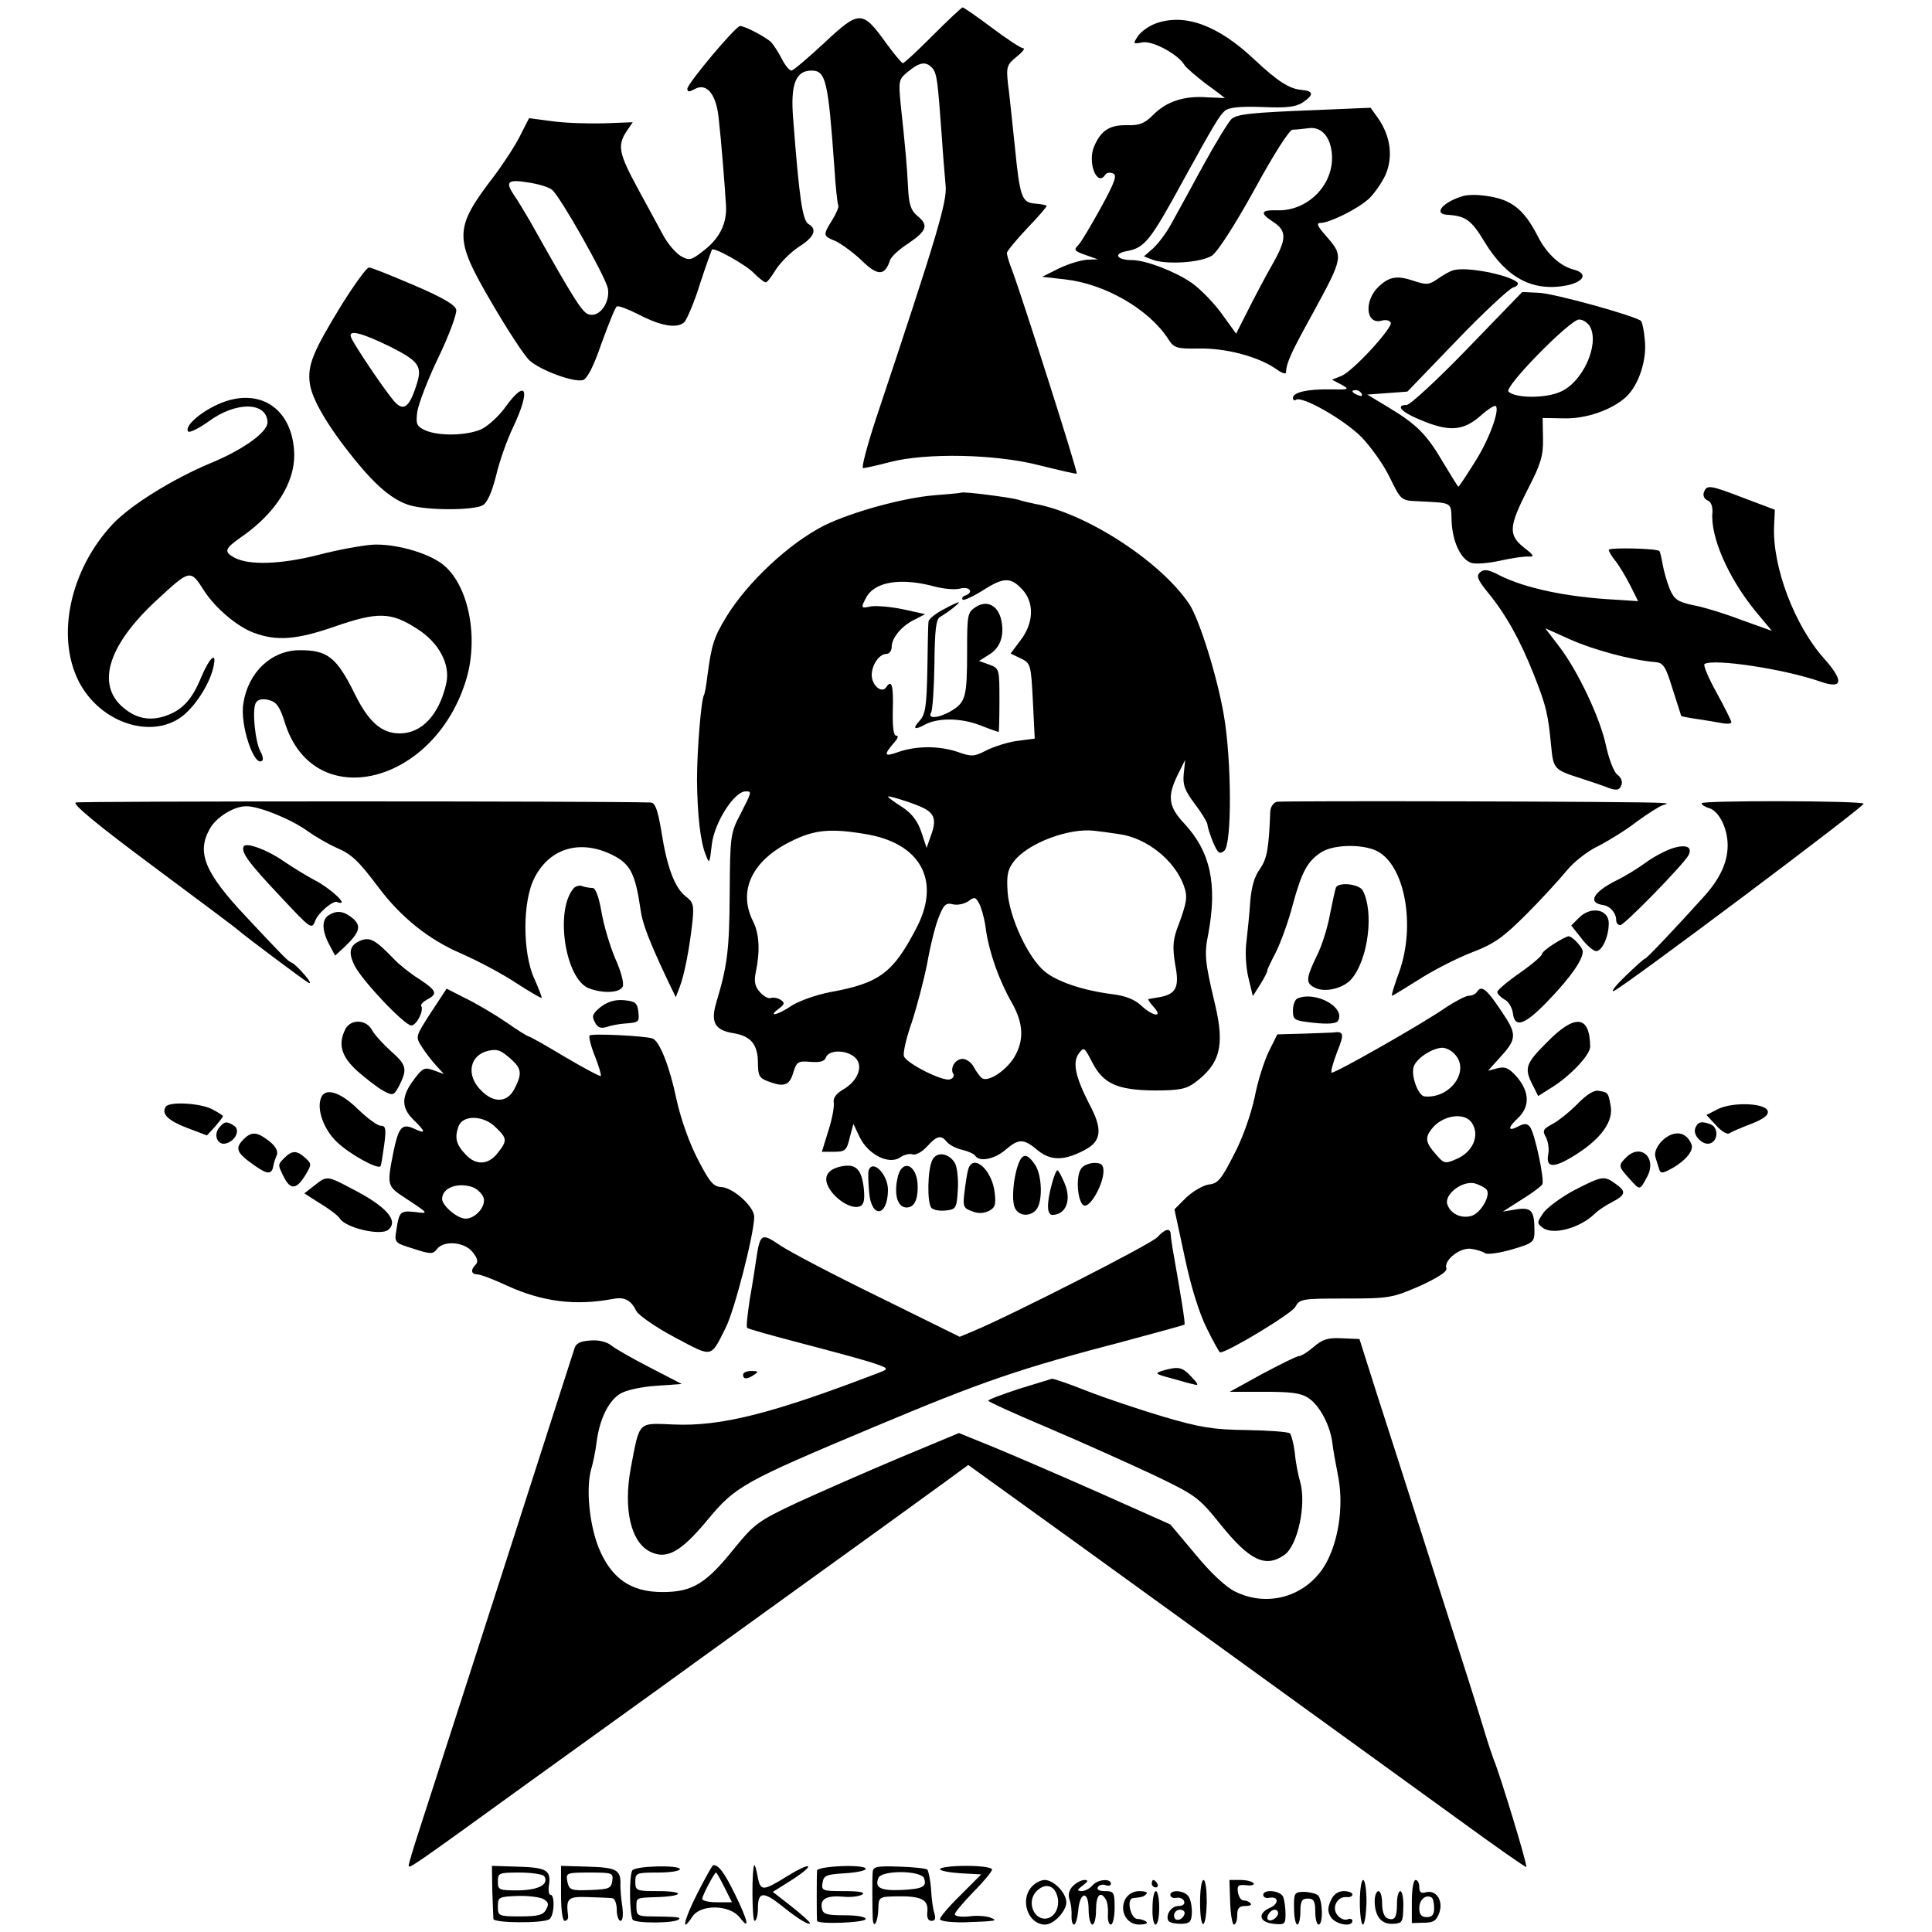 <?xml version="1.0" standalone="no"?>
<!DOCTYPE svg PUBLIC "-//W3C//DTD SVG 20010904//EN"
 "http://www.w3.org/TR/2001/REC-SVG-20010904/DTD/svg10.dtd">
<svg version="1.0" xmlns="http://www.w3.org/2000/svg"
 width="520pt" height="520pt" viewBox="0 0 520 520"
 preserveAspectRatio="xMidYMid meet">
<g transform="translate(0,520) scale(0.1,-0.1)"
fill="#000000" stroke="none">
<path d="M2511 5105 c-41 -41 -77 -75 -81 -75 -3 0 -23 24 -45 54 -64 89 -72
89 -166 1 -44 -41 -84 -75 -89 -75 -5 0 -17 14 -26 32 -9 18 -22 37 -28 44
-14 14 -71 44 -84 44 -12 0 -142 -155 -142 -169 0 -9 5 -9 21 0 31 16 56 -14
63 -76 7 -61 17 -186 20 -238 3 -49 -18 -90 -62 -123 -32 -25 -37 -26 -60 -13
-13 8 -34 32 -46 54 -12 22 -43 79 -69 127 -51 94 -56 116 -31 154 l17 25 -79
-3 c-44 -1 -106 1 -140 6 l-60 8 -25 -49 c-13 -26 -45 -75 -70 -108 -108 -141
-108 -165 -5 -341 42 -72 87 -141 101 -154 28 -26 119 -60 144 -53 11 3 29 37
50 99 19 52 37 97 41 99 5 3 30 -7 58 -21 61 -32 105 -39 124 -21 7 8 27 54
42 103 16 49 31 90 32 92 5 8 94 -42 114 -64 13 -13 27 -24 31 -24 4 0 16 16
27 34 12 19 39 46 61 61 42 26 52 48 27 62 -16 9 -25 71 -41 281 -8 94 6 132
49 132 39 0 45 -26 62 -265 3 -49 8 -93 10 -97 3 -4 -5 -22 -16 -40 -26 -42
-25 -43 9 -57 15 -7 47 -30 70 -52 43 -42 62 -42 76 -1 2 10 25 31 50 47 50
34 55 49 24 74 -17 14 -23 31 -25 77 -3 59 -7 104 -20 225 -6 63 -5 66 21 87
32 26 48 27 65 8 12 -15 14 -35 25 -186 3 -47 8 -104 10 -128 5 -43 -21 -131
-189 -634 -23 -71 -38 -128 -33 -128 5 0 37 7 71 16 99 26 288 22 406 -9 52
-13 96 -23 98 -22 4 3 -148 479 -174 548 -8 20 -14 41 -14 46 0 5 25 35 55 67
30 31 54 59 52 60 -2 2 -16 5 -31 6 -36 3 -41 16 -55 158 -7 63 -14 137 -18
164 -5 46 -3 52 23 73 16 13 24 23 18 23 -6 0 -44 25 -84 55 -40 30 -76 55
-79 55 -3 0 -39 -34 -80 -75z m-1025 -416 c22 -18 143 -232 150 -265 7 -38
-23 -80 -52 -70 -17 5 -41 43 -157 250 -16 27 -35 59 -43 70 -25 37 -18 44 37
35 28 -4 57 -13 65 -20z"/>
<path d="M3111 5137 c-19 -7 -40 -22 -48 -34 -14 -21 -14 -22 12 -17 27 5 96
-32 113 -61 4 -7 30 -29 57 -50 28 -20 51 -38 52 -39 1 0 -21 1 -47 2 -62 5
-111 -11 -147 -48 -22 -22 -36 -28 -70 -27 -46 1 -70 -14 -88 -57 -19 -43 8
-111 30 -76 3 5 12 7 21 3 11 -4 5 -23 -33 -92 -26 -47 -53 -93 -61 -101 -13
-12 -10 -16 19 -26 l34 -12 -29 -1 c-16 -1 -50 -11 -75 -23 l-46 -23 62 -7
c107 -12 225 -80 277 -160 16 -25 22 -27 85 -26 72 1 157 -22 204 -54 15 -11
27 -16 28 -11 2 28 13 52 72 159 83 153 84 154 36 209 -23 26 -27 35 -15 35
24 0 97 36 128 63 15 13 36 43 47 66 21 49 14 104 -20 153 l-20 28 -142 -6
c-181 -7 -216 -11 -232 -24 -8 -7 -43 -64 -78 -128 -35 -65 -74 -135 -86 -157
-12 -22 -33 -50 -47 -63 l-25 -22 23 -9 c37 -14 131 -8 160 11 15 10 61 81
114 177 54 99 94 161 103 162 9 0 28 2 43 4 35 5 60 -24 63 -72 5 -81 -66
-152 -148 -149 -43 1 -47 -7 -12 -30 39 -25 39 -46 0 -115 -20 -35 -50 -92
-67 -126 l-31 -61 -39 54 c-21 29 -58 67 -81 83 -45 31 -124 61 -160 61 -41 0
-52 17 -15 24 49 9 63 26 153 191 82 149 97 174 112 187 11 9 40 12 100 10 65
-3 90 0 109 12 31 21 30 31 -3 34 -33 3 -64 23 -126 81 -98 93 -188 126 -266
98z"/>
<path d="M3940 4673 c-54 -15 -84 -48 -46 -51 51 -3 66 -14 101 -72 60 -99
131 -136 223 -118 46 10 56 32 19 42 -37 9 -73 42 -97 88 -41 81 -77 106 -160
113 -14 1 -32 0 -40 -2z"/>
<path d="M921 4382 c-79 -129 -94 -165 -87 -215 6 -42 48 -114 119 -202 60
-74 104 -111 150 -125 48 -14 170 -14 196 0 12 6 25 35 36 79 9 39 30 98 46
131 48 102 36 133 -21 54 -18 -25 -48 -52 -66 -60 -41 -17 -114 -18 -150 -2
-23 11 -25 17 -21 49 3 21 28 87 57 147 29 60 50 118 48 128 -2 13 -36 33
-113 66 -61 26 -115 48 -122 48 -6 0 -38 -44 -72 -98z m129 -115 c79 -40 88
-53 70 -106 -19 -59 -35 -69 -60 -40 -27 32 -108 152 -115 171 -9 22 27 13
105 -25z"/>
<path d="M3910 4472 c-8 -2 -27 -13 -41 -23 -23 -16 -30 -16 -64 -5 -44 15
-65 12 -94 -15 -41 -39 -35 -104 8 -92 10 3 21 1 24 -5 8 -12 -102 -132 -133
-144 l-25 -10 25 -13 c23 -13 22 -14 -30 -13 -61 1 -100 -8 -100 -23 0 -6 4
-8 8 -5 17 11 129 -53 176 -100 26 -27 61 -76 77 -110 29 -59 30 -61 72 -63
99 -5 92 -1 94 -53 2 -56 25 -104 53 -113 11 -4 46 -1 78 6 31 7 66 12 77 11
16 -1 13 4 -13 24 -43 34 -41 57 10 157 35 68 42 90 41 137 l-1 55 56 -1 c61
-2 131 23 169 58 34 32 56 100 50 153 -2 25 -7 48 -10 51 -13 13 -236 75 -276
76 l-44 2 -147 -152 c-81 -84 -155 -152 -164 -152 -30 0 -16 -18 32 -38 81
-35 119 -33 167 9 20 18 38 29 41 26 11 -11 -19 -93 -58 -153 -22 -35 -41 -64
-43 -64 -1 0 -19 29 -40 64 -45 77 -71 103 -147 149 l-58 35 54 4 54 4 132
137 c72 75 141 139 152 143 11 3 16 9 12 14 -24 21 -142 44 -174 32z m370
-152 c25 -48 -20 -148 -79 -174 -41 -19 -123 -18 -141 0 -12 13 166 194 190
194 11 0 24 -9 30 -20z m-615 -180 c3 -6 -1 -7 -9 -4 -18 7 -21 14 -7 14 6 0
13 -4 16 -10z"/>
<path d="M585 4111 c-48 -22 -88 -58 -79 -72 3 -5 28 7 56 27 73 54 157 53
158 -3 0 -26 -65 -73 -152 -109 -103 -43 -216 -113 -265 -165 -114 -122 -153
-301 -91 -423 56 -110 193 -157 277 -95 35 26 75 87 85 132 11 46 -9 30 -33
-27 -24 -59 -51 -88 -96 -103 -38 -13 -73 -8 -105 16 -84 61 -54 170 81 295
91 84 91 85 129 25 30 -46 89 -96 133 -112 61 -23 115 -19 216 16 118 41 153
40 223 -5 59 -37 91 -96 79 -148 -19 -84 -66 -134 -125 -134 -49 0 -84 31
-121 106 -49 99 -73 118 -148 118 -76 0 -139 -59 -152 -143 -10 -58 30 -175
51 -154 3 3 1 14 -5 24 -15 29 -23 116 -12 132 6 9 18 11 34 7 21 -5 30 -17
44 -62 78 -247 405 -166 489 121 33 116 3 256 -67 308 -42 31 -128 54 -186 51
-29 -2 -95 -14 -148 -28 -100 -25 -184 -28 -224 -7 -29 16 -27 24 19 56 91 63
143 145 142 222 -3 125 -96 185 -207 134z"/>
<path d="M4586 3875 c-3 -9 1 -18 10 -22 9 -3 14 -16 13 -32 -6 -65 42 -175
115 -265 l45 -54 -81 29 c-44 17 -103 35 -130 40 -43 9 -52 16 -64 44 -7 18
-16 48 -19 66 -3 18 -7 35 -9 36 -7 7 -136 10 -136 3 0 -4 8 -18 19 -31 10
-13 28 -43 39 -65 l21 -42 -62 4 c-131 7 -242 31 -310 65 -30 16 -42 18 -53 9
-11 -10 -8 -19 20 -54 49 -59 88 -130 124 -221 34 -85 39 -109 47 -194 6 -61
8 -63 80 -86 28 -9 57 -19 65 -22 29 -12 39 -11 44 4 4 9 -1 21 -11 28 -9 7
-22 40 -30 76 -15 74 -76 204 -128 271 l-36 47 67 -30 c62 -28 166 -56 229
-61 22 -2 28 -11 47 -73 12 -38 23 -71 23 -72 1 -1 19 -5 41 -8 21 -3 51 -8
67 -11 15 -3 27 -2 27 2 0 4 -18 40 -40 80 -22 40 -37 75 -32 77 26 15 215
-14 310 -47 62 -22 66 0 12 61 -80 89 -140 248 -135 357 l2 44 -82 31 c-94 36
-101 37 -109 16z"/>
<path d="M2587 3874 c-1 -1 -33 -4 -72 -7 -85 -7 -222 -45 -296 -81 -95 -48
-207 -153 -264 -246 -34 -56 -40 -76 -51 -159 -3 -25 -7 -48 -9 -51 -8 -13
-19 -150 -19 -230 1 -93 9 -167 24 -202 9 -24 10 -23 16 30 7 58 60 142 91
142 17 0 17 0 -14 -61 -27 -51 -28 -59 -29 -214 -1 -152 -6 -193 -36 -293 -16
-54 -4 -75 47 -83 47 -8 65 -31 65 -81 0 -32 4 -40 26 -48 44 -17 59 -12 69
23 9 29 13 32 46 29 26 -2 38 1 42 12 8 21 55 21 78 0 24 -21 9 -63 -31 -86
-19 -11 -28 -23 -26 -35 2 -10 -4 -44 -14 -75 l-18 -58 33 0 c30 0 34 4 42 38
l10 37 17 -36 c23 -47 79 -75 109 -54 10 7 26 11 33 8 8 -3 25 6 39 21 27 30
38 32 54 12 7 -8 26 -18 42 -21 16 -4 31 -11 34 -16 11 -17 52 -9 81 16 36 31
49 31 87 -1 34 -28 70 -29 125 0 47 24 51 56 13 126 -37 73 -45 111 -27 135
13 18 15 16 35 -23 30 -59 68 -76 168 -77 67 0 86 4 109 21 68 51 81 99 54
212 -27 113 -29 134 -18 188 25 134 6 222 -65 298 -42 45 -46 72 -17 131 l20
40 -4 -38 c-3 -30 3 -45 30 -81 19 -25 34 -50 34 -56 0 -6 7 -27 15 -47 13
-30 17 -33 30 -23 21 17 20 244 -1 365 -18 105 -66 258 -93 299 -76 114 -277
245 -416 270 -14 3 -33 7 -44 11 -20 6 -150 23 -154 19z m-70 -253 c23 -6 54
-9 68 -5 25 6 37 -10 13 -19 -7 -2 -10 -7 -7 -11 3 -3 27 8 53 24 57 37 76 37
107 4 33 -35 32 -90 -4 -137 l-27 -36 27 -13 c27 -13 28 -16 33 -115 l5 -101
-46 -6 c-25 -3 -62 -15 -83 -25 -34 -18 -41 -18 -78 -5 -50 17 -111 17 -160 0
-39 -14 -41 -9 -10 27 9 10 11 17 4 17 -7 0 -10 24 -9 70 2 65 -3 83 -18 60
-10 -15 -33 0 -38 25 -5 28 17 65 39 65 8 0 14 9 14 19 0 24 27 57 63 74 l27
14 -59 13 c-33 7 -71 10 -86 8 -28 -6 -29 -5 -14 23 23 44 94 55 186 30z m-47
-589 c44 -17 52 -34 37 -77 l-13 -37 -14 42 c-10 30 -25 50 -52 68 -21 13 -38
26 -38 28 0 3 45 -10 80 -24z m-140 -77 c146 -24 202 -123 139 -248 -64 -125
-101 -153 -233 -177 -38 -7 -85 -24 -104 -36 -38 -26 -68 -33 -36 -9 16 12 17
16 5 24 -8 5 -19 7 -26 5 -6 -3 -19 4 -29 15 -14 15 -17 29 -12 53 12 58 10
104 -7 138 -42 83 -2 165 103 216 62 31 106 35 200 19z m682 0 c74 -10 149
-70 174 -138 11 -31 10 -43 -19 -120 -10 -29 -11 -50 -4 -93 12 -61 3 -80 -43
-88 -14 -2 -27 -5 -29 -5 -2 -1 4 -10 14 -21 27 -30 -2 -26 -34 4 -17 16 -43
26 -76 30 -80 10 -151 34 -184 62 -44 37 -94 144 -99 213 -3 46 0 61 18 84 38
48 147 89 215 81 11 -1 41 -5 67 -9z m-358 -260 c9 -60 35 -134 70 -195 31
-55 33 -101 5 -147 -23 -36 -69 -66 -86 -55 -5 4 -15 17 -22 30 -6 12 -20 22
-30 22 -20 0 -35 -25 -25 -41 3 -5 -1 -12 -9 -14 -18 -7 -116 42 -124 62 -3 8
6 49 21 91 14 43 33 115 42 161 8 46 22 102 31 123 13 33 19 39 38 34 12 -3
30 1 41 8 17 13 20 12 30 -7 6 -12 15 -44 18 -72z"/>
<path d="M2538 3559 c-21 -11 -38 -25 -39 -32 -1 -6 -2 -65 -3 -129 -2 -98 -5
-121 -21 -138 -20 -22 -14 -26 15 -10 34 18 94 18 145 -1 28 -11 51 -19 53
-19 1 0 2 38 2 85 0 84 0 86 -27 96 l-28 10 27 17 c30 18 42 51 33 93 -9 40
-39 55 -69 35 -22 -14 -23 -21 -23 -118 0 -124 -4 -138 -42 -161 -33 -20 -66
-23 -55 -5 4 6 8 65 9 130 1 93 4 122 16 128 21 12 55 39 49 39 -3 0 -22 -9
-42 -20z"/>
<path d="M204 3040 c-10 -4 62 -63 206 -170 122 -91 227 -169 233 -175 22 -19
172 -131 187 -140 8 -4 4 5 -10 21 -14 16 -29 31 -35 33 -10 4 -20 14 -123
124 -111 118 -133 172 -98 235 17 32 65 62 99 62 35 0 121 -35 165 -67 18 -13
52 -33 76 -44 43 -18 61 -36 116 -109 60 -80 135 -139 218 -175 46 -20 114
-56 150 -80 37 -24 68 -42 70 -41 1 2 -8 25 -20 52 -32 70 -32 210 1 272 41
80 124 104 211 60 47 -24 60 -50 74 -146 5 -38 23 -85 76 -197 l19 -39 11 29
c12 32 26 102 34 177 4 41 2 50 -18 65 -30 23 -51 79 -66 176 -10 59 -17 77
-29 77 -127 4 -1536 4 -1547 0z"/>
<path d="M3437 3042 c-9 -2 -17 -13 -18 -25 -4 -104 -9 -128 -28 -156 -15 -20
-23 -50 -26 -88 -2 -32 -7 -79 -10 -106 -4 -27 -2 -69 5 -98 l12 -50 21 33
c11 18 19 34 18 36 -1 1 10 24 24 51 13 27 34 84 45 128 24 87 39 115 76 139
32 21 109 23 149 4 76 -37 106 -200 61 -326 -13 -35 -22 -64 -19 -64 2 0 34
20 71 43 37 24 101 57 142 73 63 24 86 41 150 105 41 41 89 94 107 116 18 22
55 52 85 66 29 15 76 44 104 66 29 21 60 41 70 44 15 4 13 5 -6 6 -49 4 -1017
6 -1033 3z"/>
<path d="M4580 3038 c0 -4 9 -10 20 -13 27 -8 50 -55 50 -100 0 -45 -20 -89
-62 -136 -70 -78 -156 -169 -160 -169 -3 0 -26 -21 -53 -47 -27 -26 -41 -44
-31 -40 27 11 678 499 672 504 -8 8 -436 9 -436 1z"/>
<path d="M656 2922 c-8 -15 12 -43 96 -132 86 -92 87 -93 97 -67 8 21 49 55
59 49 1 -1 5 -2 9 -2 15 0 -35 44 -72 62 -22 12 -58 34 -80 49 -42 30 -102 53
-109 41z"/>
<path d="M4499 2916 c-20 -7 -51 -24 -70 -38 -19 -14 -54 -36 -79 -48 -62 -31
-78 -60 -35 -66 19 -3 35 -21 35 -41 0 -7 5 -13 11 -13 11 0 166 159 183 187
13 24 -6 32 -45 19z"/>
<path d="M1543 2808 c-50 -61 -21 -244 42 -268 39 -15 85 -12 91 5 4 9 -5 42
-20 75 -14 33 -31 89 -37 125 -7 41 -16 65 -24 65 -7 0 -20 2 -28 5 -7 3 -19
0 -24 -7z"/>
<path d="M3596 2812 c-2 -4 -9 -36 -16 -71 -6 -35 -22 -87 -36 -114 -29 -60
-30 -73 -6 -85 28 -15 81 -2 102 26 43 54 58 178 28 235 -9 17 -62 24 -72 9z"/>
<path d="M887 2738 c-21 -11 -22 -40 -1 -80 l16 -30 25 23 c41 39 46 56 24 76
-24 20 -42 24 -64 11z"/>
<path d="M4250 2730 l-21 -21 27 -34 c14 -19 33 -35 40 -35 16 0 34 39 34 75
0 38 -48 47 -80 15z"/>
<path d="M972 2669 c-31 -12 -36 -32 -17 -69 21 -41 134 -160 152 -160 14 0
34 39 27 52 -3 4 5 12 16 18 29 15 25 24 -22 55 -24 15 -54 39 -68 54 -49 51
-64 59 -88 50z"/>
<path d="M4183 2660 c-18 -11 -33 -24 -33 -28 0 -5 -27 -28 -60 -51 -33 -23
-60 -46 -60 -51 0 -5 9 -14 19 -20 11 -5 21 -22 23 -37 5 -43 34 -31 101 40
56 59 87 104 87 126 0 11 -28 41 -38 41 -4 0 -22 -9 -39 -20z"/>
<path d="M1160 2475 c-42 -65 -42 -65 -25 -92 10 -16 27 -38 39 -51 l21 -23
-27 10 c-25 9 -30 7 -52 -22 -36 -47 -37 -77 -4 -110 35 -34 35 -40 3 -25 -33
15 -42 5 -56 -62 -18 -92 -18 -92 34 -126 62 -41 62 -41 23 -36 -38 4 -42 1
-49 -48 -6 -35 -5 -35 46 -51 46 -15 52 -15 63 -1 18 24 74 20 96 -8 13 -16
16 -26 8 -34 -14 -14 -12 -26 5 -26 8 0 45 -14 81 -31 95 -43 183 -54 284 -35
31 6 48 -3 63 -33 7 -12 53 -44 104 -71 102 -54 95 -56 136 26 24 47 77 254
77 299 0 27 -56 78 -88 80 -22 1 -32 13 -64 75 -23 44 -46 110 -57 160 -18 88
-46 159 -65 165 -20 7 -164 14 -169 8 -3 -3 3 -28 14 -55 11 -28 18 -52 16
-54 -2 -2 -45 21 -96 51 -50 30 -94 55 -97 55 -3 0 -31 17 -62 39 -31 21 -80
50 -109 64 l-51 26 -42 -64z m218 -128 c26 -24 27 -38 7 -77 -19 -38 -56 -40
-90 -5 -42 41 -31 96 20 107 24 5 33 2 63 -25z m-43 -182 c30 -29 31 -35 4
-69 -25 -32 -59 -33 -86 -3 -25 26 -30 44 -19 75 11 32 68 31 101 -3z m-61
-161 c9 -4 21 -14 26 -24 12 -22 -18 -60 -47 -60 -22 0 -63 35 -63 53 0 31 44
46 84 31z"/>
<path d="M3975 2530 c-3 -5 -13 -10 -21 -10 -9 0 -35 -14 -60 -30 -64 -45
-306 -182 -310 -177 -3 2 4 27 15 56 20 49 18 56 -11 52 -3 0 -39 -2 -78 -3
l-72 -2 -23 -46 c-12 -25 -30 -80 -38 -123 -10 -46 -32 -110 -56 -155 -33 -65
-43 -78 -67 -80 -15 -2 -43 -18 -61 -35 l-32 -32 28 -130 c17 -81 40 -153 60
-192 17 -35 33 -63 35 -63 20 0 192 104 202 122 12 22 17 23 136 23 118 0 126
2 200 34 48 22 74 39 71 47 -8 21 35 56 65 53 15 -2 32 -7 39 -12 6 -4 38 0
72 10 58 17 61 20 61 50 0 55 -8 64 -49 58 l-36 -6 50 32 c28 17 53 36 56 41
7 11 -20 138 -33 155 -7 9 -15 10 -30 2 -30 -16 -31 -5 -3 21 33 31 32 70 -1
110 -22 25 -32 30 -53 25 l-26 -7 26 29 c53 57 54 67 9 133 -40 60 -53 69 -65
50z m-61 -166 c45 -44 -10 -122 -80 -115 -17 2 -37 56 -29 80 7 22 49 50 77
51 9 0 24 -7 32 -16z m48 -187 c22 -34 1 -79 -43 -97 -30 -13 -33 -12 -55 14
-27 30 -29 44 -11 67 29 38 90 47 109 16z m40 -180 c10 -17 -18 -64 -43 -70
-27 -7 -54 6 -63 30 -11 27 39 66 73 58 14 -4 29 -12 33 -18z"/>
<path d="M3493 2513 c-7 -2 -13 -17 -13 -32 0 -27 3 -28 57 -34 37 -4 60 -2
64 5 22 36 -59 81 -108 61z"/>
<path d="M1617 2490 c-22 -18 -25 -25 -16 -41 7 -15 16 -18 32 -13 12 4 33 8
47 9 41 3 41 4 38 33 -3 23 -8 27 -39 30 -24 2 -43 -4 -62 -18z"/>
<path d="M930 2431 c-21 -41 -12 -74 32 -114 24 -21 55 -45 70 -53 26 -14 28
-13 43 15 22 44 19 55 -23 92 -21 19 -44 44 -51 57 -15 28 -56 30 -71 3z"/>
<path d="M4163 2394 c-57 -57 -61 -69 -38 -114 l15 -30 30 19 c54 32 110 91
110 114 -1 85 -41 89 -117 11z"/>
<path d="M4245 2228 c-22 -22 -52 -46 -68 -54 -24 -13 -26 -18 -16 -35 6 -12
9 -32 6 -46 -7 -38 16 -38 77 1 67 43 99 89 91 130 -6 35 -7 36 -32 40 -12 3
-33 -10 -58 -36z"/>
<path d="M864 2245 c-12 -31 7 -84 42 -118 34 -33 110 -75 118 -66 2 2 6 28
10 57 6 44 4 52 -9 52 -9 0 -36 20 -62 45 -47 46 -88 59 -99 30z"/>
<path d="M446 2221 c-12 -19 6 -37 58 -57 l53 -20 22 24 c11 13 21 25 21 28 0
2 -13 10 -30 19 -32 16 -115 21 -124 6z"/>
<path d="M4624 2215 l-31 -16 26 -28 c14 -16 31 -26 36 -21 6 4 32 15 58 25
33 13 47 23 45 34 -4 22 -93 26 -134 6z"/>
<path d="M590 2165 c-16 -19 -5 -47 16 -43 27 5 42 37 24 48 -20 13 -26 12
-40 -5z"/>
<path d="M4563 2164 c-8 -20 21 -49 41 -41 21 8 21 43 0 51 -25 9 -34 7 -41
-10z"/>
<path d="M656 2134 c-25 -25 -20 -37 32 -73 33 -23 44 -22 48 2 1 7 5 19 9 28
4 11 -3 24 -21 38 -32 25 -47 26 -68 5z"/>
<path d="M4471 2127 c-14 -16 -19 -31 -15 -43 3 -10 8 -25 10 -32 3 -10 9 -10
26 -1 41 21 67 50 61 68 -14 37 -50 41 -82 8z"/>
<path d="M766 2084 c-19 -19 -19 -18 -1 -54 18 -34 34 -31 58 9 16 27 16 29
-2 45 -22 20 -35 20 -55 0z"/>
<path d="M2510 2079 c-14 -25 -15 -118 -3 -130 6 -6 23 -9 39 -7 27 3 29 6 32
55 2 29 -2 61 -7 71 -15 28 -49 34 -61 11z"/>
<path d="M4376 2084 c-21 -21 -20 -24 10 -57 29 -32 27 -32 48 7 26 51 -19 90
-58 50z"/>
<path d="M2741 2067 c-14 -37 -19 -100 -9 -119 11 -22 41 -23 57 -4 18 21 16
92 -3 121 -21 31 -34 32 -45 2z"/>
<path d="M2266 2061 c-41 -8 -53 -31 -32 -63 20 -30 59 -53 80 -45 11 4 14 17
11 48 -6 52 -21 67 -59 60z"/>
<path d="M2606 2053 c-3 -10 -7 -37 -10 -61 -5 -39 -3 -44 20 -52 17 -7 32 -6
46 1 17 9 19 18 15 51 -8 61 -58 104 -71 61z"/>
<path d="M2911 2056 c-18 -21 -10 -101 9 -101 18 0 50 60 50 93 0 17 -6 22
-24 22 -13 0 -29 -6 -35 -14z"/>
<path d="M2338 2050 c-2 -6 -1 -31 1 -56 5 -74 50 -71 51 3 0 42 -41 84 -52
53z"/>
<path d="M2415 2026 c-9 -44 2 -76 25 -76 20 0 30 19 30 55 0 63 -45 79 -55
21z"/>
<path d="M2831 2013 c-14 -51 -14 -83 2 -83 36 1 52 40 32 86 -8 19 -16 34
-19 34 -3 0 -10 -17 -15 -37z"/>
<path d="M846 2009 l-27 -21 44 -28 c25 -15 48 -33 52 -40 16 -25 110 -47 130
-30 29 24 -5 63 -97 110 -68 36 -68 36 -102 9z"/>
<path d="M4240 1998 c-35 -18 -73 -46 -85 -61 -19 -28 -19 -29 -2 -42 28 -20
100 0 139 38 8 8 28 22 46 31 38 20 40 29 10 50 -30 22 -36 21 -108 -16z"/>
<path d="M3115 1870 c-16 -18 -397 -212 -496 -253 l-36 -15 -219 108 c-121 59
-239 121 -264 138 -50 34 -54 32 -64 -33 -3 -22 -11 -73 -18 -112 -6 -40 -10
-75 -7 -77 3 -3 68 -21 144 -41 77 -20 162 -43 190 -52 46 -15 48 -17 25 -26
-289 -111 -429 -147 -558 -141 -96 4 -90 10 -114 -116 -21 -112 0 -202 53
-227 44 -21 82 0 154 87 75 90 94 101 449 250 291 122 385 155 676 231 85 23
156 42 158 44 3 2 -10 80 -32 205 -2 14 -5 31 -5 38 -1 18 -15 15 -36 -8z"/>
<path d="M1588 1592 c-28 -2 -39 -8 -43 -25 -4 -12 -33 -103 -65 -202 -32 -99
-76 -236 -98 -305 -48 -149 -212 -658 -253 -784 -16 -49 -29 -92 -29 -97 0
-10 6 -6 321 222 134 97 341 245 459 331 530 382 582 420 666 481 l60 44 290
-209 c698 -505 858 -621 1028 -744 100 -73 183 -131 184 -129 4 4 -72 253 -88
290 -4 11 -15 43 -23 70 -17 57 -51 164 -165 520 -44 138 -101 316 -127 396
l-46 145 -47 2 c-38 2 -53 -3 -76 -23 -16 -14 -34 -25 -40 -25 -6 0 -50 -22
-99 -48 l-87 -48 92 0 c73 0 99 -3 120 -17 30 -20 58 -73 64 -120 2 -18 9 -57
15 -87 15 -73 5 -163 -27 -228 -46 -94 -155 -132 -249 -86 -24 11 -67 51 -107
100 l-68 81 -193 86 c-106 47 -234 102 -285 123 l-91 37 -163 -68 c-90 -38
-213 -92 -274 -120 -104 -49 -114 -57 -168 -123 -76 -95 -113 -117 -193 -117
-86 0 -138 37 -172 120 -25 64 -34 159 -20 210 5 16 12 50 15 75 8 60 31 108
62 128 15 10 55 19 96 22 l71 5 -85 44 c-47 24 -94 51 -105 60 -13 10 -34 15
-57 13z"/>
<path d="M3130 1511 c-23 -7 -21 -9 20 -20 25 -7 53 -15 63 -17 14 -4 13 0 -6
20 -25 27 -35 29 -77 17z"/>
<path d="M2000 1500 c0 -13 11 -13 30 0 12 8 11 10 -7 10 -13 0 -23 -4 -23
-10z"/>
<path d="M2743 1462 c-46 -15 -83 -29 -83 -32 0 -3 73 -36 163 -74 89 -38 216
-95 282 -126 115 -55 122 -61 180 -133 78 -97 121 -118 172 -82 36 25 60 137
42 198 -5 17 -12 52 -14 77 -3 24 -9 47 -13 52 -4 4 -56 8 -116 9 -91 1 -127
7 -225 36 -64 19 -156 50 -205 69 -48 19 -91 34 -95 33 -3 -1 -43 -13 -88 -27z"/>
<path d="M1325 111 c1 -36 3 -71 3 -76 2 -11 132 -12 150 -1 14 8 16 66 4 66
-5 0 -7 13 -4 29 5 38 -9 45 -89 47 l-65 2 1 -67z m140 39 c13 -22 -15 -37
-70 -38 -52 0 -55 1 -55 24 0 23 3 24 59 24 33 0 63 -5 66 -10z m-3 -61 c14
-8 16 -14 8 -28 -7 -15 -21 -19 -70 -19 -58 0 -60 1 -60 27 0 25 3 26 52 28
29 1 60 -3 70 -8z"/>
<path d="M1510 104 c0 -45 4 -74 10 -74 6 0 10 6 9 13 -6 48 -1 53 54 51 28
-1 58 -2 65 -3 6 0 12 -14 12 -31 0 -16 5 -30 10 -30 6 0 8 15 5 38 -3 20 -6
49 -5 64 0 36 -13 42 -92 44 l-68 2 0 -74z m138 34 c-3 -21 -9 -23 -59 -25
-53 -2 -57 0 -62 23 -4 23 -3 24 60 24 61 0 64 -1 61 -22z"/>
<path d="M1702 166 c-9 -13 -8 -118 1 -133 7 -10 113 -10 124 1 7 6 -4 7 -73
8 -37 0 -41 3 -41 24 0 27 -3 26 59 28 71 3 70 16 0 16 -59 0 -62 1 -62 25 0
24 3 25 60 25 33 0 60 4 60 9 0 12 -119 9 -128 -3z"/>
<path d="M1877 104 c-37 -73 -45 -111 -13 -62 22 33 100 32 127 -3 28 -36 23
-11 -12 61 -29 59 -44 80 -59 80 -3 0 -22 -35 -43 -76z m73 16 l20 -40 -40 0
c-22 0 -40 4 -40 9 0 9 33 71 37 71 2 0 12 -18 23 -40z"/>
<path d="M2030 180 c-7 -14 -6 -150 1 -150 5 0 9 16 9 35 0 44 15 45 66 4 42
-34 74 -53 74 -45 0 3 -22 23 -50 45 l-50 39 51 32 c65 42 56 52 -11 11 -68
-42 -73 -42 -81 -1 -3 19 -8 33 -9 30z"/>
<path d="M2199 165 c-1 -12 -1 -128 0 -135 2 -10 131 -5 131 5 0 6 -24 10 -57
10 -49 0 -58 3 -61 19 -5 25 13 35 58 31 21 -2 43 1 51 6 9 6 -9 9 -48 9 -59
0 -63 1 -59 23 3 19 10 22 59 25 32 2 57 7 57 12 0 13 -130 8 -131 -5z"/>
<path d="M2349 162 c-2 -20 -1 -99 0 -126 2 -31 14 -9 15 26 1 33 2 33 51 34
65 1 84 -9 81 -41 -2 -16 2 -25 11 -25 10 0 12 6 8 20 -4 11 -8 41 -9 66 -2
24 -7 48 -10 52 -4 3 -38 7 -77 8 -58 2 -69 0 -70 -14z m138 -17 c8 -23 -2
-29 -62 -32 -55 -2 -71 6 -61 32 8 22 114 21 123 0z"/>
<path d="M2530 169 c0 -4 25 -9 56 -11 l55 -3 -55 -55 c-31 -30 -56 -60 -56
-65 0 -6 26 -9 63 -9 88 3 96 4 72 13 -11 4 -37 6 -57 3 -21 -2 -38 0 -38 6 0
5 23 32 50 60 28 28 50 55 50 60 0 6 -30 10 -70 10 -38 0 -70 -4 -70 -9z"/>
<path d="M2777 122 c-33 -36 -10 -102 36 -102 23 0 57 36 57 60 0 25 -34 60
-58 60 -11 0 -26 -8 -35 -18z m68 -23 c9 -27 -3 -56 -25 -62 -36 -9 -59 44
-30 73 22 22 46 17 55 -11z"/>
<path d="M2888 124 c-11 -11 -14 -24 -9 -38 4 -11 6 -31 5 -44 0 -12 2 -22 7
-22 4 0 9 17 11 37 4 52 28 56 28 4 0 -23 5 -41 10 -41 6 0 10 18 10 40 0 39
12 52 26 28 5 -7 7 -25 6 -40 -1 -15 2 -28 8 -28 5 0 10 20 10 45 0 42 -2 45
-26 45 -15 0 -23 4 -19 11 4 6 13 8 21 5 8 -3 14 -1 14 4 0 15 -36 12 -50 -5
-7 -8 -20 -15 -29 -15 -13 1 -13 3 3 15 15 11 16 15 5 15 -8 0 -22 -7 -31 -16z"/>
<path d="M3100 130 c0 -5 5 -10 11 -10 5 0 7 5 4 10 -3 6 -8 10 -11 10 -2 0
-4 -4 -4 -10z"/>
<path d="M3230 80 c0 -78 16 -78 18 0 0 33 -3 60 -9 60 -5 0 -9 -27 -9 -60z"/>
<path d="M3311 80 c1 -33 6 -60 10 -60 5 0 9 11 9 25 0 19 5 25 22 25 12 0 18
3 14 7 -4 5 -13 8 -19 8 -7 0 -13 10 -15 22 -3 18 1 21 22 19 14 -2 23 1 20 5
-3 5 -19 9 -35 9 l-30 0 2 -60z"/>
<path d="M3660 80 c0 -33 4 -60 8 -60 5 0 9 27 10 60 0 33 -4 60 -9 60 -5 0
-9 -27 -9 -60z"/>
<path d="M3800 82 l0 -58 32 1 c26 0 34 5 42 27 11 32 -8 62 -36 55 -13 -4
-18 0 -18 14 0 10 -4 19 -10 19 -6 0 -10 -26 -10 -58z m60 -18 c0 -17 -5 -24
-20 -24 -14 0 -20 7 -20 24 0 23 17 38 33 29 4 -2 7 -15 7 -29z"/>
<path d="M3029 89 c-17 -32 3 -69 37 -69 15 0 24 3 20 7 -4 4 -15 8 -24 8 -19
0 -31 54 -13 56 26 3 30 4 37 12 4 4 -5 7 -19 7 -17 0 -30 -8 -38 -21z"/>
<path d="M3102 65 c-1 -25 3 -45 8 -45 6 0 10 20 10 45 0 25 -4 45 -9 45 -5 0
-9 -20 -9 -45z"/>
<path d="M3150 100 c0 -6 7 -10 16 -8 10 2 19 -3 21 -9 3 -8 -4 -13 -15 -13
-20 0 -36 -25 -27 -40 3 -5 18 -8 34 -8 24 1 28 5 29 32 0 17 -4 36 -10 43
-13 16 -48 17 -48 3z m38 -52 c-6 -18 -28 -21 -28 -4 0 9 7 16 16 16 9 0 14
-5 12 -12z"/>
<path d="M3400 100 c0 -6 7 -10 16 -8 26 5 27 -16 2 -27 -34 -15 -29 -39 10
-43 30 -3 32 -1 32 27 0 16 -3 36 -6 45 -7 18 -54 22 -54 6z m40 -49 c0 -12
-20 -25 -27 -18 -7 7 6 27 18 27 5 0 9 -4 9 -9z"/>
<path d="M3483 64 c0 -24 4 -44 9 -44 4 0 8 16 8 35 0 28 4 35 20 35 16 0 20
-7 20 -35 0 -19 4 -35 9 -35 13 0 11 68 -2 79 -7 5 -24 9 -38 9 -25 0 -27 -4
-26 -44z"/>
<path d="M3582 85 c-9 -20 -9 -30 0 -45 13 -20 58 -28 58 -10 0 5 -6 7 -13 4
-8 -3 -20 2 -27 11 -17 20 -1 51 24 49 9 -1 16 2 16 7 0 5 -11 9 -23 9 -16 0
-28 -9 -35 -25z"/>
<path d="M3700 84 c0 -41 17 -63 48 -62 26 1 28 4 29 44 1 24 -3 44 -8 44 -5
0 -9 -15 -9 -33 0 -38 -6 -48 -26 -40 -8 3 -14 19 -14 39 0 19 -4 34 -10 34
-5 0 -10 -12 -10 -26z"/>
</g>
</svg>
